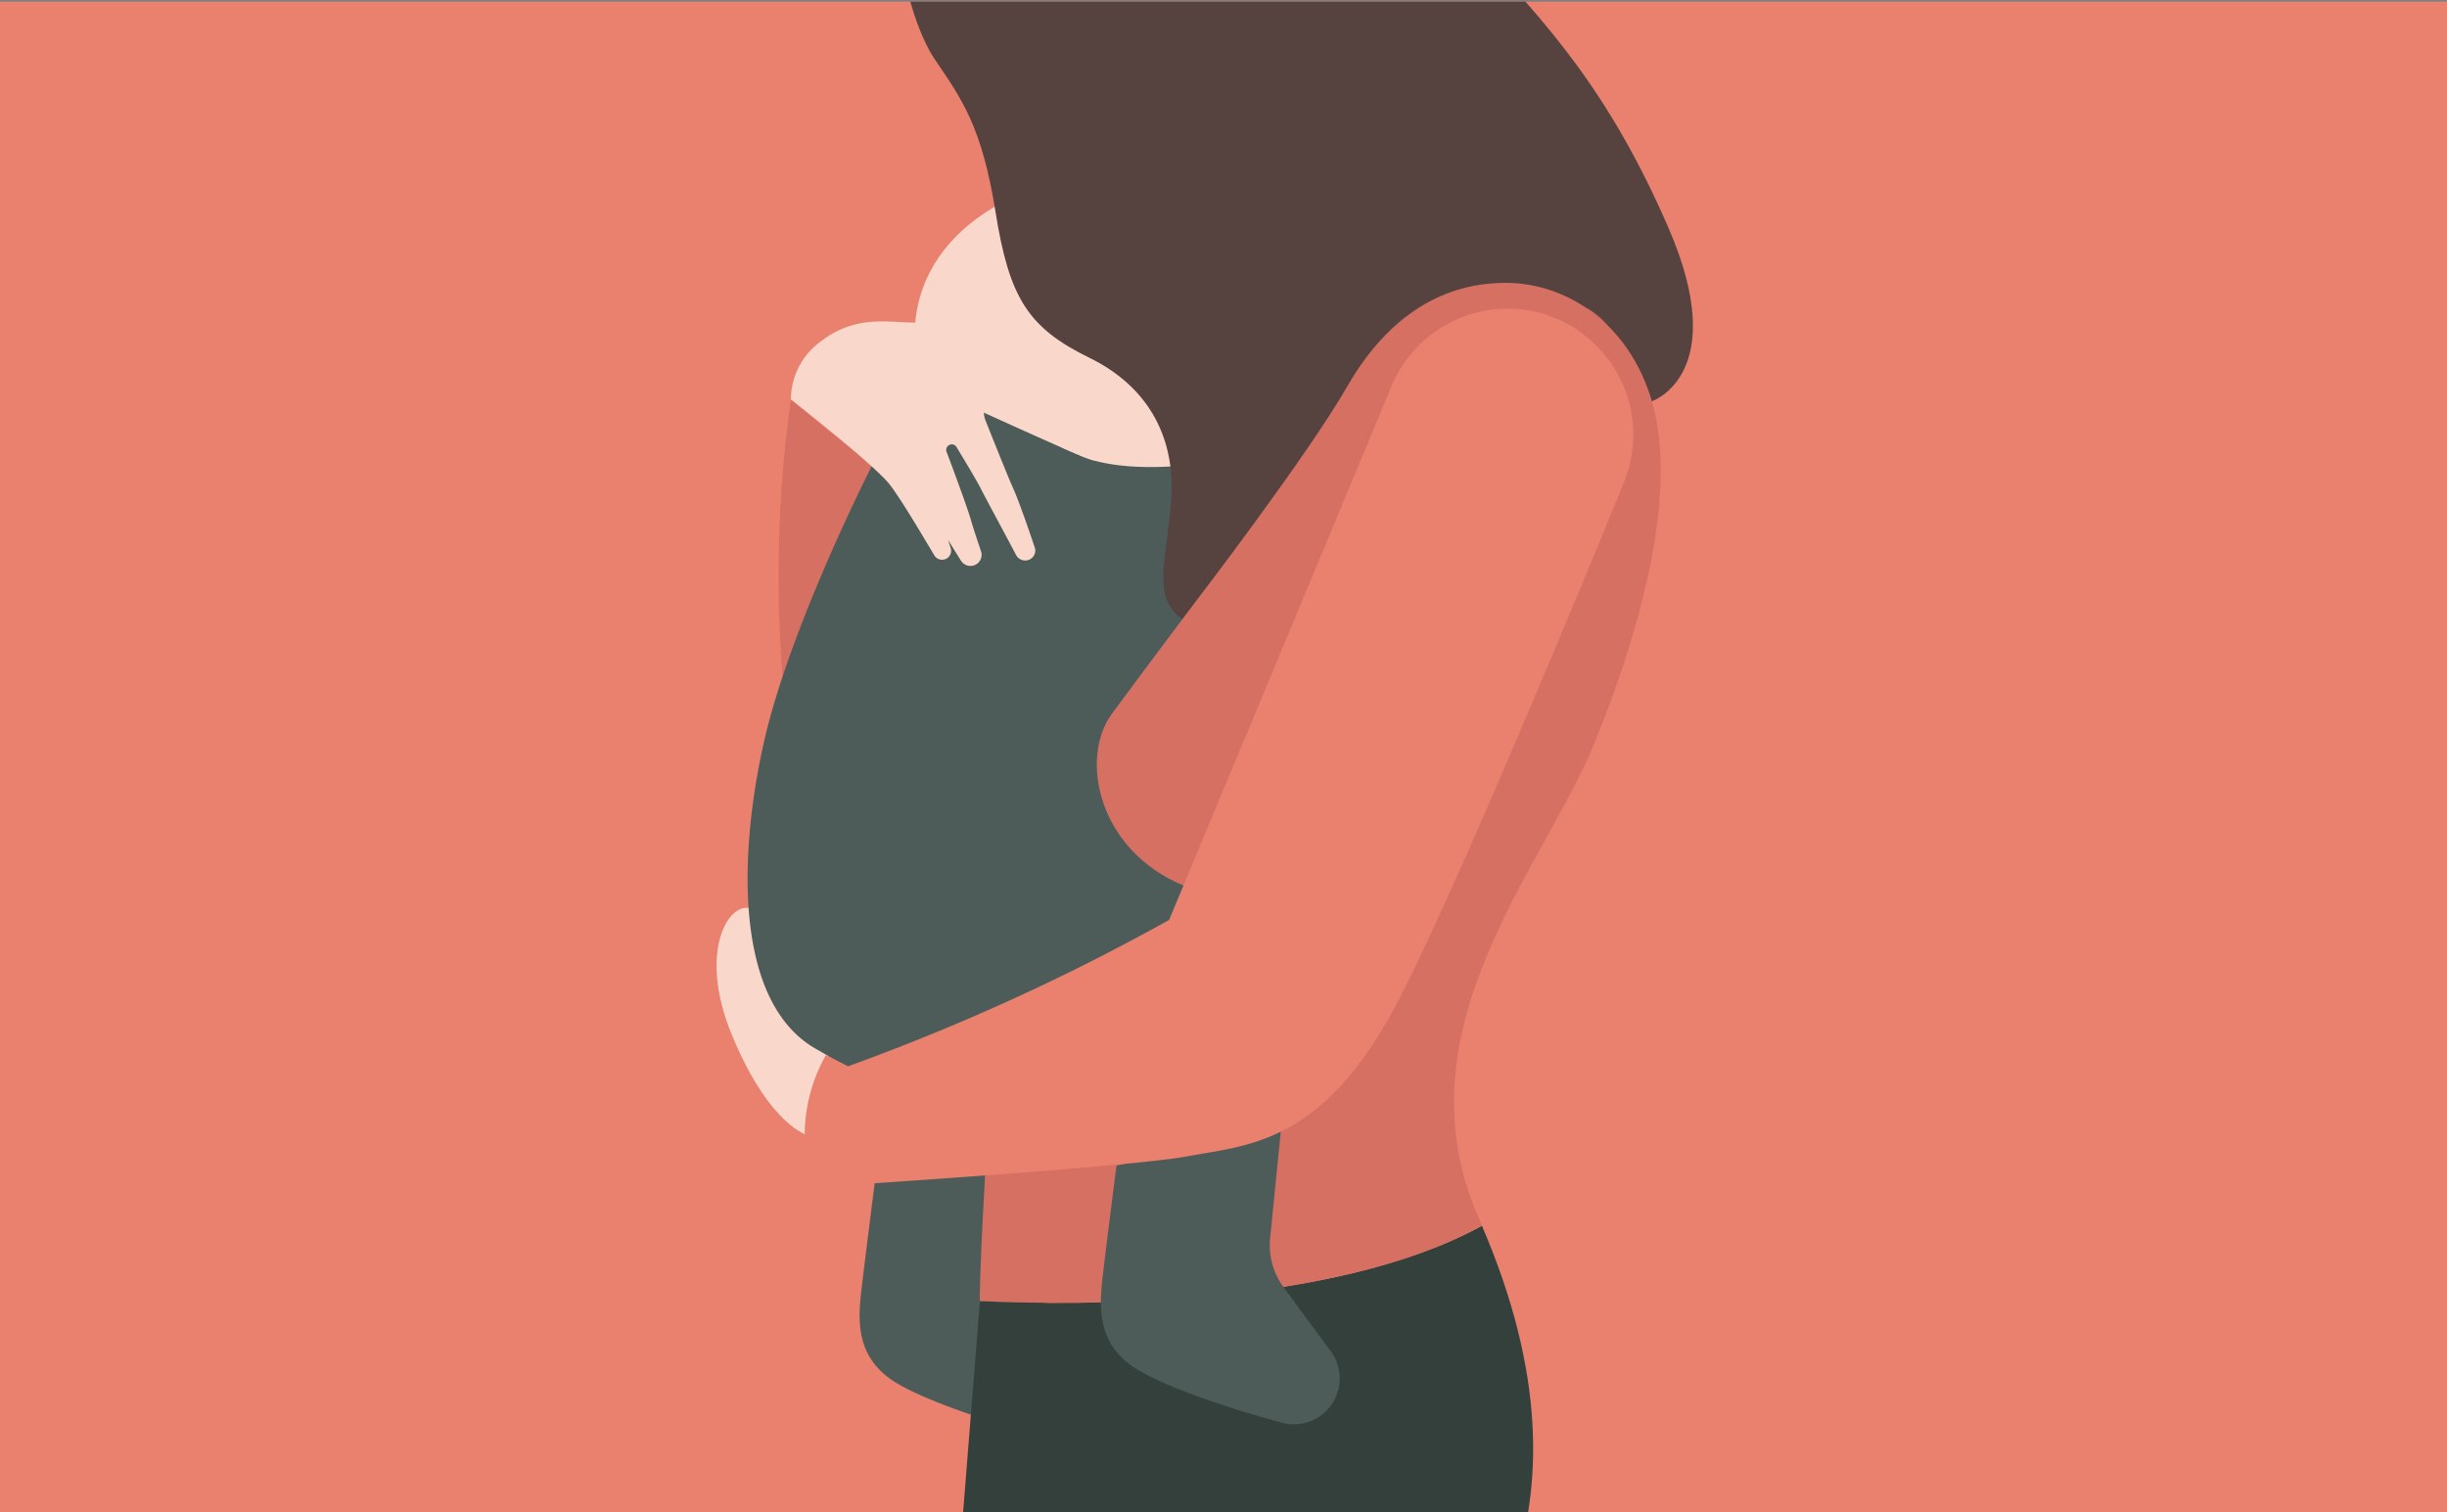 <svg id="Calque_1" data-name="Calque 1" xmlns="http://www.w3.org/2000/svg" xmlns:xlink="http://www.w3.org/1999/xlink" viewBox="0 0 220 136"><rect x="0" y="0" width="220" height="136" fill="#808080" stroke="none"/><defs><style>.cls-1{fill:#e9816e;}.cls-2{fill:#34b3e8;}.cls-3{clip-path:url(#clip-path);}.cls-4{fill:#f9d8cb;}.cls-5{fill:#d67063;}.cls-6{fill:#4e5c59;}.cls-7{fill:#56423e;}.cls-8{fill:#33403c;}.cls-9{clip-path:url(#clip-path-3);}.cls-10{fill:#fff;}.cls-11{fill:none;stroke:#121212;stroke-miterlimit:10;}</style><clipPath id="clip-path"><rect class="cls-1" y="0.16" width="220" height="136"/></clipPath><clipPath id="clip-path-3"><rect class="cls-2" x="-370" y="0.16" width="220" height="136"/></clipPath></defs><title>COM-IconesWeb-220x136-TOUS</title><rect class="cls-1" y="0.16" width="220" height="136"/><g class="cls-3"><path class="cls-4" d="M92.15,17.31s-10.34,3.37-9.91,13.58a18.44,18.44,0,0,0,7.7,14.67l16.51.31L108,36.45Z"/><path class="cls-5" d="M70.62,63.6a113.33,113.33,0,0,1,.49-27.68s5.38,4.56,8.32,6.52Z"/><path class="cls-4" d="M72.7,102.11s-3.42-.73-6.85-8.92S66,80.35,67.93,81.94l7,11.25Z"/><path class="cls-6" d="M78.69,106s-.89,7-1.22,9.78-.65,6.28,3.1,8.56c2.81,1.71,8.9,3.69,13,4.78a4.12,4.12,0,0,0,4.41-6.41l-4.26-5.79a6.28,6.28,0,0,1-1.2-4.37l1-10Z"/><path class="cls-6" d="M78.33,42S71,56.38,68.67,66.78,66.1,90.13,73.31,94.29s10.76,6,10.76,6l27.15-16.14,4.4-27.88-7-14.67s-7.21,1.22-11.49-.62-13.33-6-13.33-6a38.24,38.24,0,0,0-5.5,7"/><path class="cls-7" d="M148.52,36.08s7.21-2.44,1.46-15.65C144.81,8.55,139.35,2.21,131.89-5.49S123-15.89,119.05-19.31,104.86-33.13,90.43-24,81.51,1.6,84,5.27s4.28,6.11,5.51,13.82,2.93,10.39,8.43,13.08,7.83,7.46,7.34,13.08-1.71,8.44,1.1,10.52Z"/><path class="cls-8" d="M88.1,117l-1.95,24.5H136c2.65-7.7,3-17.9-2.77-31.28-13.5,7.44-36.63,7.17-45.17,6.78"/><path class="cls-5" d="M148.52,36.08c-2.13-7.19-7.79-10.53-12.84-10.64-5.87-.12-10.89,2.94-14.55,9.3s-13.7,19.44-13.7,19.44-4.52,6-7.46,10-1.26,12.27,6.44,15.45l3,4.6L89.09,97.35s-1,14.62-1,19.64v0c8.54.39,31.67.66,45.17-6.78-.1-.21-.19-.42-.28-.64-7.55-16.91,5.89-31.7,10.39-42.79,5.5-13.58,7.09-24.09,5.14-30.7"/><path class="cls-6" d="M100.38,104.81s-.9,7-1.22,9.78-.66,6.27,3.09,8.56c2.81,1.71,8.91,3.69,13,4.78a4.12,4.12,0,0,0,4.4-6.41l-4.26-5.79a6.33,6.33,0,0,1-1.2-4.37l1-10Z"/><path class="cls-1" d="M144.63,29.36A8,8,0,0,0,143.14,28c-.21-.14-.43-.27-.65-.39a13.37,13.37,0,0,1,2.14,1.74"/><path class="cls-1" d="M141.91,29.72h0a11.3,11.3,0,0,0-16.8,5l-5.41,13-14.59,35A196.83,196.83,0,0,1,76.25,95.88l-2-1a14.71,14.71,0,0,0-1.9,6.88,4.85,4.85,0,0,0,5.19,4.71c7.26-.48,24.89-1.71,29.14-2.48,5.38-1,11.61-1.1,18-12.11,3.29-5.69,10.73-23,16.33-36.43,2-4.75,3.74-9,5-12.09a11.3,11.3,0,0,0-4.09-13.6"/><path class="cls-4" d="M98.42,41.42S97.65,39,97,37.22s-1.84-2.44-3.27-3.54c-1.15-.89-4.28-2.65-5.58-3.63s-4.65-1-6.6-1.06-4.81-.57-7.75,1.71a6.43,6.43,0,0,0-2.69,5.22s7.5,5.87,8.89,7.66c1.1,1.43,3.18,5,4,6.35a.81.81,0,0,0,1.47-.66l-.23-.71,1.16,1.86a1,1,0,0,0,1.26.38,1,1,0,0,0,.54-1.23c-.27-.81-.68-2-.93-2.89-.34-1.16-1.72-4.87-2.15-6a.5.5,0,0,1,.9-.44c.56.92,1.78,2.94,2.15,3.68s2.34,4.38,3.19,6a.92.92,0,0,0,1.16.41A.89.89,0,0,0,93,49.14c-.45-1.35-1.37-4-1.84-5.07-.66-1.47-2-4.89-2.53-6.19s.24-2.2,1.14-2.12a11.24,11.24,0,0,1,4.36,2.12,5.56,5.56,0,0,1,1.37,2.38s2.22,1,2.91,1.16"/></g><rect class="cls-1" y="0.16" width="220" height="136"/><g class="cls-3"><path class="cls-4" d="M92.15,17.31s-10.34,3.37-9.91,13.58a18.44,18.44,0,0,0,7.7,14.67l16.51.31L108,36.45Z"/><path class="cls-5" d="M70.62,63.6a113.33,113.33,0,0,1,.49-27.68s5.38,4.56,8.32,6.52Z"/><path class="cls-4" d="M72.7,102.11s-3.42-.73-6.85-8.92S66,80.35,67.93,81.94l7,11.25Z"/><path class="cls-6" d="M78.69,106s-.89,7-1.22,9.78-.65,6.28,3.1,8.56c2.81,1.71,8.9,3.69,13,4.78a4.12,4.12,0,0,0,4.41-6.41l-4.26-5.79a6.28,6.28,0,0,1-1.2-4.37l1-10Z"/><path class="cls-6" d="M78.33,42S71,56.38,68.67,66.78,66.1,90.13,73.31,94.29s10.76,6,10.76,6l27.15-16.14,4.4-27.88-7-14.67s-7.21,1.22-11.49-.62-13.33-6-13.33-6a38.24,38.24,0,0,0-5.5,7"/><path class="cls-7" d="M148.52,36.08s7.21-2.44,1.46-15.65C144.81,8.55,139.35,2.21,131.89-5.49S123-15.89,119.05-19.31,104.86-33.13,90.43-24,81.51,1.6,84,5.27s4.28,6.11,5.51,13.82,2.93,10.39,8.43,13.08,7.83,7.46,7.34,13.08-1.71,8.44,1.1,10.52Z"/><path class="cls-8" d="M88.1,117l-1.95,24.5H136c2.65-7.7,3-17.9-2.77-31.28-13.5,7.44-36.63,7.17-45.17,6.78"/><path class="cls-5" d="M148.52,36.08c-2.13-7.19-7.79-10.53-12.84-10.64-5.87-.12-10.89,2.94-14.55,9.3s-13.7,19.44-13.7,19.44-4.52,6-7.46,10-1.26,12.27,6.44,15.45l3,4.6L89.09,97.35s-1,14.62-1,19.64v0c8.54.39,31.67.66,45.17-6.78-.1-.21-.19-.42-.28-.64-7.55-16.91,5.89-31.7,10.39-42.79,5.5-13.58,7.09-24.09,5.14-30.7"/><path class="cls-6" d="M100.38,104.81s-.9,7-1.22,9.78-.66,6.27,3.09,8.56c2.81,1.71,8.91,3.69,13,4.78a4.12,4.12,0,0,0,4.4-6.41l-4.26-5.79a6.33,6.33,0,0,1-1.2-4.37l1-10Z"/><path class="cls-1" d="M144.63,29.36A8,8,0,0,0,143.14,28c-.21-.14-.43-.27-.65-.39a13.37,13.37,0,0,1,2.14,1.74"/><path class="cls-1" d="M141.91,29.72h0a11.3,11.3,0,0,0-16.8,5l-5.41,13-14.59,35A196.83,196.83,0,0,1,76.25,95.88l-2-1a14.71,14.71,0,0,0-1.9,6.88,4.85,4.85,0,0,0,5.19,4.71c7.26-.48,24.89-1.71,29.14-2.48,5.38-1,11.61-1.1,18-12.11,3.29-5.69,10.73-23,16.33-36.43,2-4.75,3.74-9,5-12.09a11.3,11.3,0,0,0-4.09-13.6"/><path class="cls-4" d="M98.42,41.42S97.65,39,97,37.22s-1.84-2.44-3.27-3.54c-1.15-.89-4.28-2.65-5.58-3.63s-4.65-1-6.6-1.06-4.81-.57-7.75,1.71a6.43,6.43,0,0,0-2.69,5.22s7.5,5.87,8.89,7.66c1.1,1.43,3.18,5,4,6.35a.81.81,0,0,0,1.47-.66l-.23-.71,1.16,1.86a1,1,0,0,0,1.26.38,1,1,0,0,0,.54-1.23c-.27-.81-.68-2-.93-2.89-.34-1.16-1.72-4.87-2.15-6a.5.5,0,0,1,.9-.44c.56.92,1.78,2.94,2.15,3.68s2.34,4.38,3.19,6a.92.92,0,0,0,1.16.41A.89.89,0,0,0,93,49.14c-.45-1.35-1.37-4-1.84-5.07-.66-1.47-2-4.89-2.53-6.19s.24-2.2,1.14-2.12a11.24,11.24,0,0,1,4.36,2.12,5.56,5.56,0,0,1,1.37,2.38s2.22,1,2.91,1.16"/></g><rect class="cls-2" x="-370" y="0.16" width="220" height="136"/><g class="cls-9"><rect class="cls-10" x="-91.48" y="-31.28" width="142.67" height="216.61" transform="translate(0.11 0.03) rotate(0.08)"/><path class="cls-11" d="M-71,2.47c3.91,0,3.91,4,7.83,4s3.92-4,7.84-4,3.91,4,7.83,4,3.93-4,7.85-4,3.91,4,7.83,4,3.92-4,7.84-4,3.91,4,7.83,4,3.93-4,7.85-4,3.91,4,7.83,4,3.93-4,7.85-4,3.91,4,7.83,4,3.93-4,7.85-4,3.92,4,7.84,4"/><path class="cls-11" d="M-71,16.61c3.91,0,3.91,4,7.83,4s3.92-4,7.84-4,3.91,4,7.83,4,3.93-4,7.85-4,3.91,4,7.83,4,3.92-4,7.84-4,3.91,4,7.83,4,3.93-4,7.85-4,3.91,4,7.83,4,3.93-4,7.85-4,3.91,4,7.83,4,3.93-4,7.85-4,3.92,4,7.84,4"/><path class="cls-11" d="M-71,30.74c3.91,0,3.91,4,7.83,4s3.92-4,7.84-4,3.91,4,7.83,4,3.93-4,7.85-4,3.91,4,7.83,4,3.92-4,7.84-4,3.91,4,7.83,4,3.93-4,7.85-4,3.91,4,7.83,4,3.93-4,7.85-4,3.91,4,7.83,4,3.93-4,7.85-4,3.92,4,7.84,4"/><path class="cls-11" d="M-71,44.88c3.91,0,3.91,4,7.83,4s3.92-4,7.84-4,3.91,4,7.83,4,3.93-4,7.85-4,3.91,4,7.83,4,3.92-4,7.84-4,3.92,4,7.83,4,3.93-4,7.85-4,3.91,4,7.83,4,3.93-4,7.85-4,3.91,4,7.83,4,3.93-4,7.85-4,3.92,4,7.84,4"/><path class="cls-11" d="M-71.07,59c3.91,0,3.91,4,7.83,4s3.92-4,7.84-4,3.91,4,7.83,4,3.93-4,7.85-4,3.91,4,7.83,4,3.92-4,7.84-4,3.92,4,7.83,4,3.93-4,7.85-4,3.91,4,7.83,4,3.93-4,7.85-4,3.91,4,7.83,4,3.93-4,7.85-4,3.92,4,7.84,4"/><path class="cls-11" d="M-71.09,73.15c3.91,0,3.91,4,7.83,4s3.92-4,7.84-4,3.91,4,7.83,4,3.93-4,7.85-4,3.91,4,7.83,4,3.92-4,7.84-4,3.92,4,7.83,4,3.93-4,7.85-4,3.91,4,7.83,4,3.93-4,7.85-4,3.91,4,7.83,4,3.93-4,7.85-4,3.92,4,7.84,4"/><path class="cls-11" d="M-71.11,87.28c3.92,0,3.91,4,7.83,4s3.92-4,7.84-4,3.91,4,7.83,4,3.93-4,7.85-4,3.91,4,7.83,4,3.92-4,7.84-4,3.92,4,7.83,4,3.93-4,7.85-4,3.91,4,7.83,4,3.93-4,7.85-4,3.91,4,7.83,4,3.93-4,7.85-4,3.92,4,7.84,4"/><path class="cls-11" d="M-71.13,101.42c3.92,0,3.91,4,7.83,4s3.92-4,7.84-4,3.91,4,7.83,4,3.93-4,7.85-4,3.91,4,7.83,4,3.92-4,7.84-4,3.92,4,7.83,4,3.93-4,7.85-4,3.91,4,7.83,4,3.93-4,7.85-4,3.91,4,7.83,4,3.93-4,7.85-4,3.92,4,7.84,4"/><path class="cls-11" d="M-71.15,115.56c3.92,0,3.91,4,7.83,4s3.92-4,7.84-4,3.91,4,7.83,4,3.93-4,7.85-4,3.91,4,7.83,4,3.93-4,7.84-4,3.92,4,7.83,4,3.93-4,7.85-4,3.91,4,7.83,4,3.93-4,7.85-4,3.91,4,7.83,4,3.93-4,7.85-4,3.92,4,7.84,4"/><path class="cls-11" d="M-71.17,129.69c3.92,0,3.91,4,7.83,4s3.92-4,7.84-4,3.91,4,7.83,4,3.93-4,7.85-4,3.91,4,7.83,4,3.93-4,7.84-4,3.92,4,7.84,4,3.92-4,7.84-4,3.91,4,7.83,4,3.93-4,7.85-4,3.91,4,7.83,4,3.93-4,7.85-4,3.92,4,7.84,4"/></g></svg>